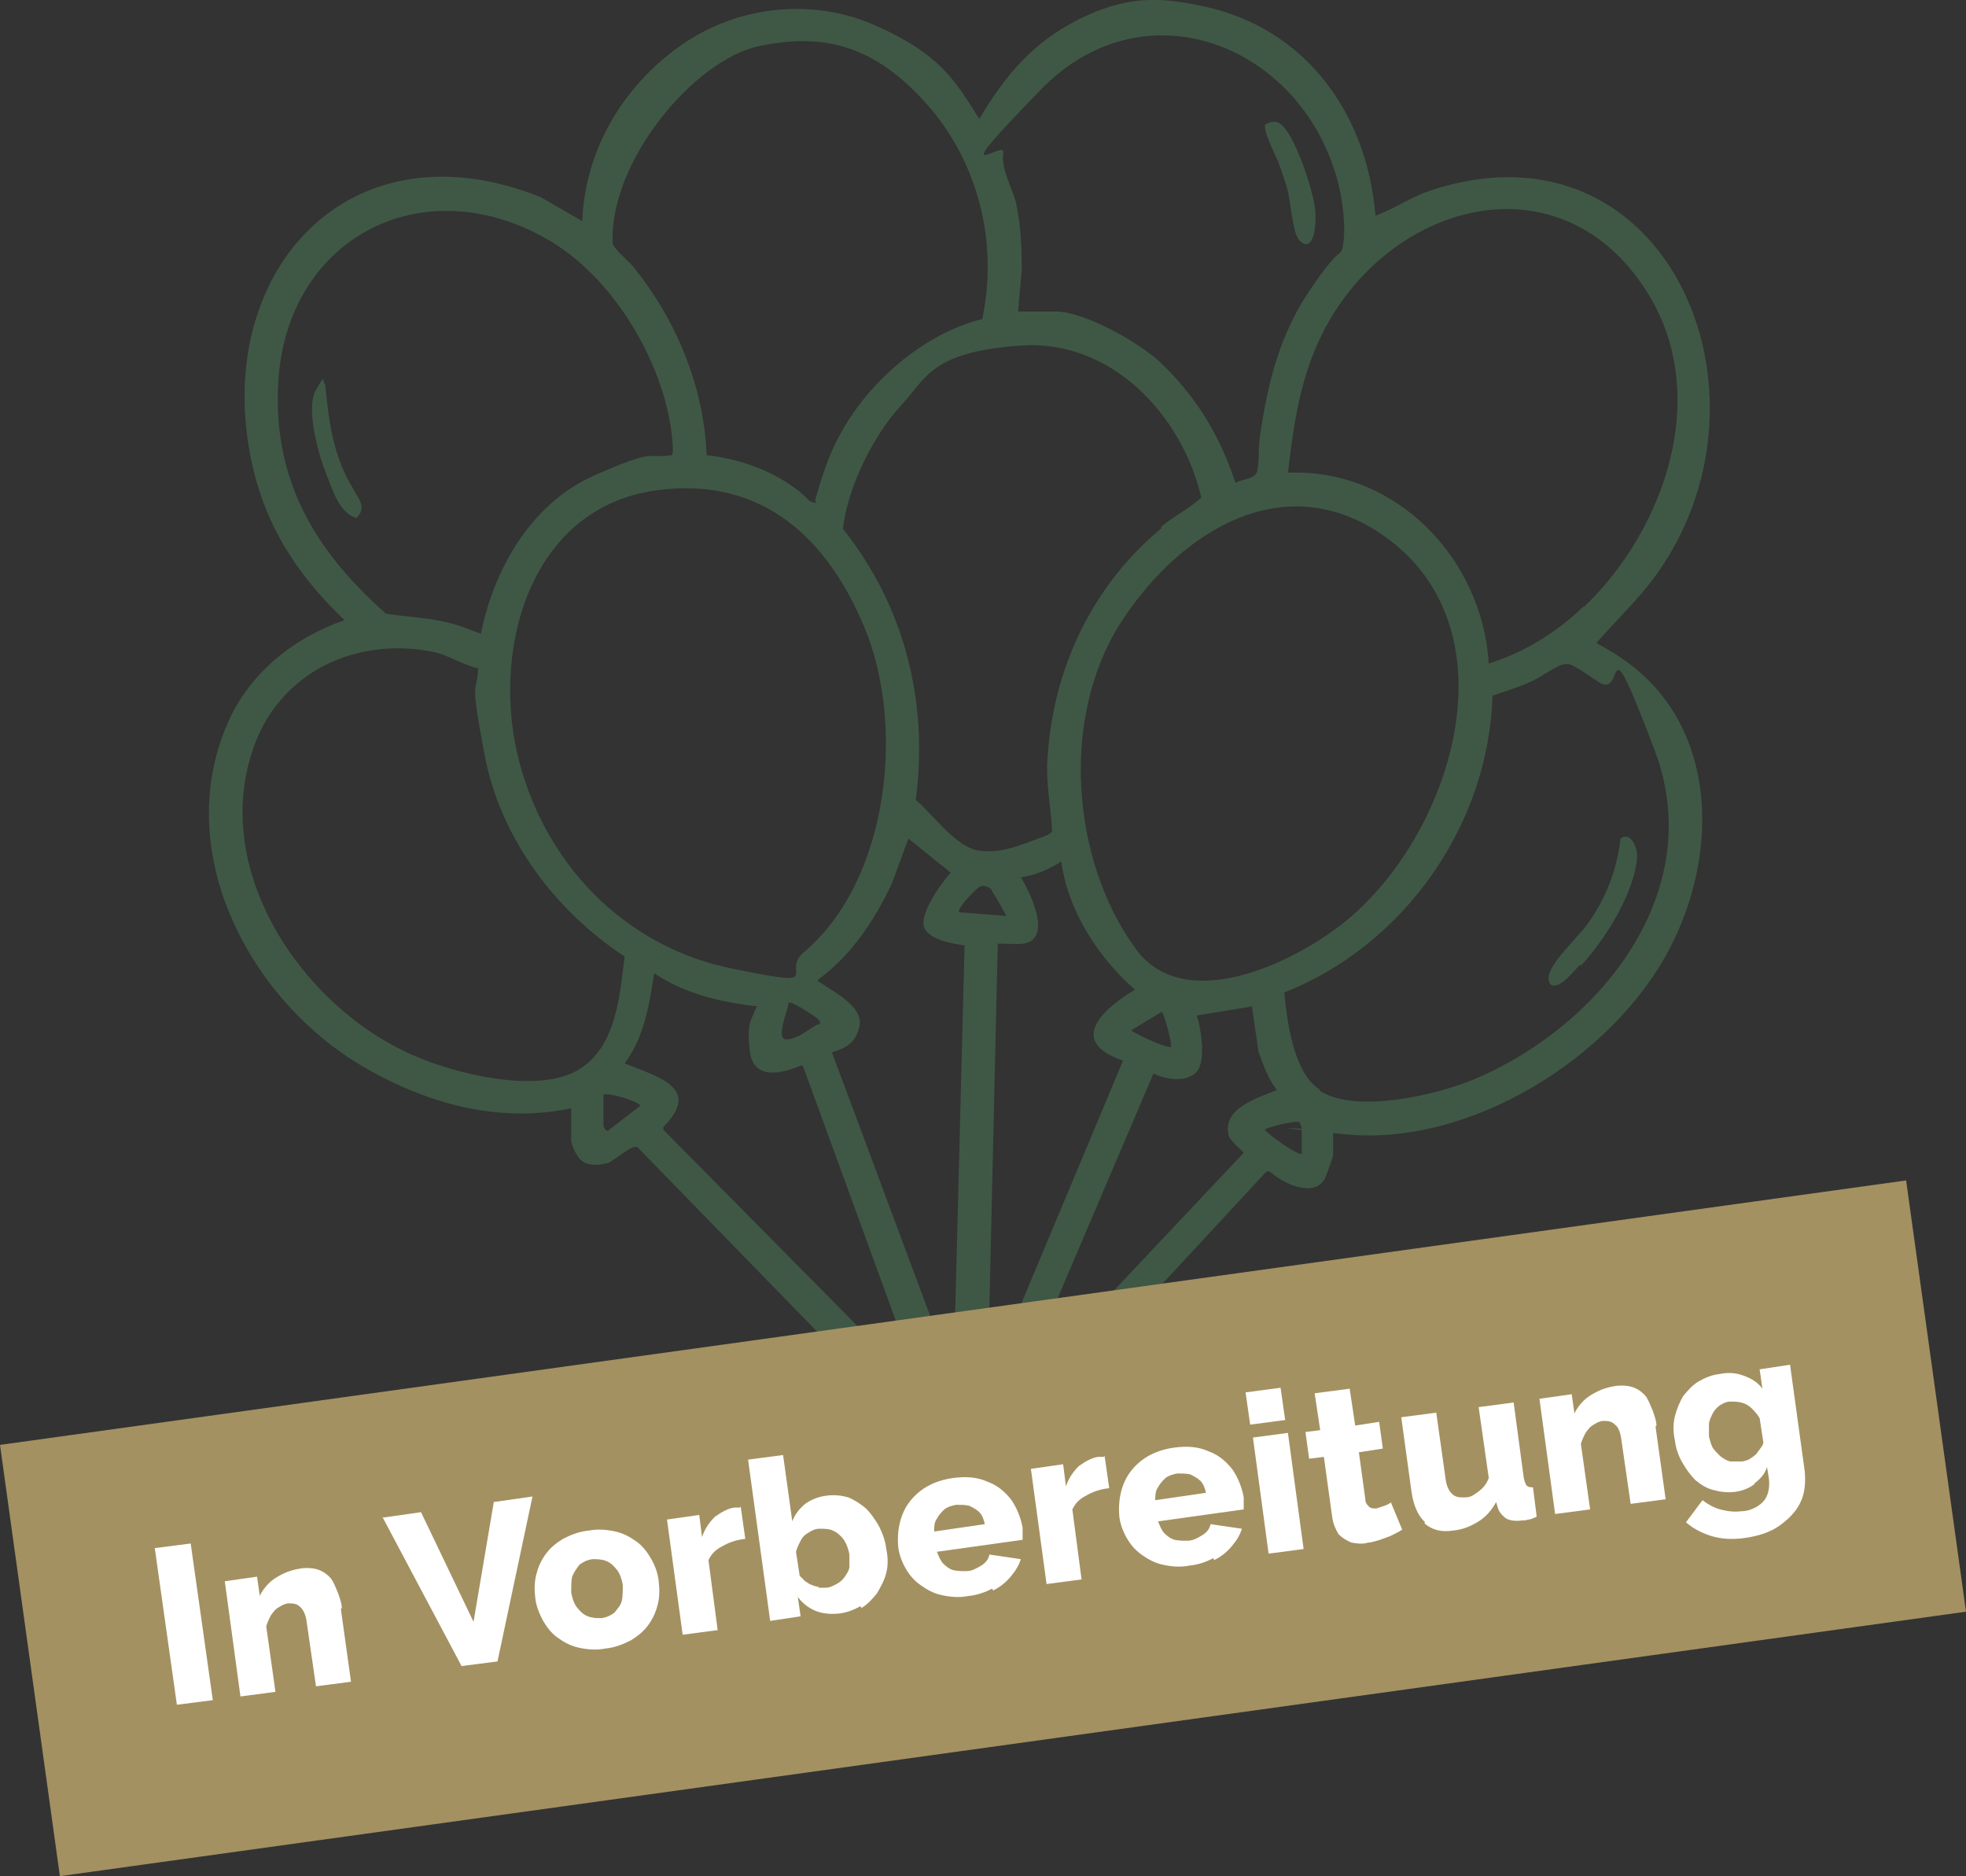 <?xml version="1.0" encoding="UTF-8"?>
<svg id="Layer_1" xmlns="http://www.w3.org/2000/svg" version="1.1" viewBox="0 0 213.4 203.6">
  <rect x="0" y="0" width="213.4" height="203.6" fill="#333333" stroke="none"/>
  <!-- Generator: Adobe Illustrator 29.8.2, SVG Export Plug-In . SVG Version: 2.1.1 Build 3)  -->
  <defs>
    <style>
      .st0 {
        fill: #a49161;
        fill-rule: evenodd;
      }

      .st1 {
        fill: #fff;
      }

      .st2 {
        fill: #3f5845;
      }
    </style>
  </defs>
  <g>
    <path class="st2" d="M62.3,120.2c-8,1.8-15.9-.4-22.8-4.4-12.4-7.2-20.9-23.3-14.8-37.3,2.4-5.5,7.2-9.3,12.7-11.2-4.5-4.3-7.9-9.1-9.6-15.2-5.8-21.2,9.2-39.4,30.9-30.7l4.5,2.6c.3-7.7,4.4-14.6,10.6-19,6.2-4.4,14.4-5.3,21.3-2.2s8.4,5.7,11.2,10.1c2.8-4.7,5.8-8.3,10.8-10.8s8.6-2.5,13.6-1.4c11.1,2.4,17.7,11.7,18.6,22.7,2-.7,3.8-2,5.9-2.7,24-8,37.1,18.3,26.9,37.9-2.5,4.8-5,6.9-8.4,10.7s-.2.2-.4.1v.4c1.5.8,3.1,1.8,4.4,2.9,8.9,7.5,8.6,20.6,3.5,30.3-6.2,11.8-21.6,21.4-35.1,20.1s-.9-.3-1.4-.4v2.7c0,.1-.8,2.4-.9,2.5-.9,1.7-3.2,1-4.6.2s-1.3-1.2-1.8-.9l-26.6,28.7v.2c1.1,2,.9,4.2-.6,5.9.7,1.6,1.4,3.2,2,4.8s2.7,6.2,3,8.1-2,2.4-3.2.9l-4.8-11.8v12c0,.4-1.1,1.7-1.8,1.6-.4,0-1.6-1.4-1.6-1.6v-11.1c-.3.2-.5.8-.7,1.1-.8,1.9-3.1,8.8-4.3,9.8s-2.5,1.1-2.7-.6c1.1-4.3,3-8.4,4.6-12.5.1-.9-.9-1-1.3-1.7s-.7-2.3-.6-3.3,1-1.7.8-2l-30.4-31.2c-.5-.4-2.6,1.5-3.2,1.7-1.1.3-2.5.4-3.2-.6s-.8-1.7-.8-1.9v-3.7ZM110.4,33.8h4.1c3.2,0,8.8,3.2,11.2,5.3,4,3.7,6.7,8.1,8.4,13.3.7-.4,2-.4,2.3-1.1s.2-2.6.3-3.5c.8-5.8,2.1-11.3,5.4-16.2s3.4-3.8,3.6-4.6c.5-2.1,0-5.7-.6-7.7-4.1-14.5-20.9-21.1-32.1-9.6s-3.8,5.2-4.1,6.9,1.1,4.1,1.4,5.5c.5,2.3.6,4.8.6,7.2l-.4,4.6ZM106.6,34.7c1.8-8.3-.4-17.1-6-23.4s-11.1-7.8-18.2-6.3-16.3,12.6-15.9,21.4c.2.7,1.7,1.9,2.2,2.5,4.7,5.8,7.7,13,8,20.5,2.9.3,6.1,1.3,8.6,2.9s2.2,2,2.9,2.2.2-.1.3-.3c.7-2.4,1.4-4.7,2.6-6.9,3.1-5.8,9.1-11.1,15.6-12.7ZM52.2,68.8c1.4-7.1,5.5-14.2,12.3-17.2s5.5-1.8,8.4-2.2c.3-.2,0-2.1,0-2.4-1-8-6.5-17.1-13.6-21.1-13.6-7.7-28.2,0-29.1,15.6-.6,10.6,4,18.3,11.7,25.1,2,.3,4,.4,6,.8s2.9.9,4.4,1.4ZM171.9,65.9c8.9-8.5,14-23.3,6.7-34.5-9.1-14-26.5-9.8-34.2,3.2-3.1,5.3-3.9,10.7-4.6,16.7,11.7-.5,21.1,9.3,21.8,20.7,3.9-1.2,7.4-3.4,10.3-6.2ZM126,57.2c1.4-1.2,3.1-2,4.4-3.2-2.1-9-9.8-17.2-19.6-16.5s-10.2,3.5-13,6.5-5.8,8.7-6.3,13.4c6.7,8.4,9.3,18.8,7.9,29.4,1.8,1.5,4.3,5.1,6.8,5.5s4.8-.7,6.5-1.3,1-.5,1.5-.7c-.1-2.7-.7-5.3-.5-8,.6-9.8,4.9-18.8,12.4-25ZM71.3,53.2c-14,1.9-18.1,17.7-14.9,29.6s12.2,20.1,23,22.3,5.1.5,7.9-1.8c9.2-7.8,11-24.6,6.5-35.3s-12-16.2-22.5-14.8ZM150.7,58.5c-11-8.2-22.6-.9-29,9-6.6,10.2-5.5,25.8,1.6,35.5,5.3,7.2,17.1,1.5,22.6-2.9,11.6-9.3,18.6-31.3,4.8-41.6ZM51.8,72.5c-1.4-.3-3.2-1.4-4.5-1.7-8.3-1.8-16.7,1.9-19.7,10.1-4.9,13.4,5.1,28.3,17.2,33.6,4.5,2,13.3,4.2,17.8,1.7s4.7-8.8,5.2-12.4c-7.6-5-13.5-12.9-15.2-21.9s-.8-6.3-.7-9.5ZM143.3,118.4c3.9,2.5,12.9.4,17-1.4,13.5-5.8,25.1-20.3,19.3-35.6s-3-5.3-6.1-7.4-3.1-2-3.8-1.9-2.8,1.6-3.6,1.9c-1.3.6-2.7,1-4.1,1.5-.4,14-9.6,27.1-22.6,32.2.3,3.1,1,8.7,3.8,10.5ZM104.7,102.6c-1.3-.2-3.9-.6-4.4-2s1.8-4.7,2.9-5.9l-4.6-3.7-1.8,4.9c-1.9,4-4.4,7.8-8,10.4,0,.4.1.2.2.3,1.4,1,4.7,2.6,4.3,4.7s-1.8,2.5-3,2.9l13.2,35.4,1.2-47ZM111.1,102.4c-.9.1-2,0-2.8,0l-1.1,47.8,14.7-35.1c-6.1-2.1-2.2-5.6,1.3-7.7-4-3.5-7.3-8.6-8-13.9-1.3.8-2.8,1.5-4.4,1.7,1,1.6,3.5,6.7.3,7.2ZM107.7,96.6c-.3-.3-.8-.6-1.3-.4s-2.6,2.5-2.3,2.8l5.1.4c.1,0-1.4-2.6-1.6-2.8ZM82.2,109.2c-3.9-.4-8-1.4-11.2-3.6-.5,3.4-1.1,7-3.2,9.8,3.4,1.4,8.5,2.6,4.2,6.9v.3c0,0,28,28.3,28,28.3l-12.8-35.1-.2-.2c-2.1.9-5.2,1.7-5.6-1.5s.2-3.4.7-4.8ZM89,111.1c0-.3,0-.3-.2-.5-.3-.3-2.9-2-3.2-1.8,0,.7-1.6,4.2-.1,4s2.5-1.4,3.5-1.7ZM136,109.2l-6.1,1c.5,1.5,1.1,5.3-.2,6.3s-3.2.6-4.5,0l-14.8,34.7,24.6-26.1c0-.1-1.4-1.2-1.6-1.8-.9-3,3.2-4.2,5.2-5-1-1.3-1.5-2.8-2-4.2l-.7-4.8ZM127.1,113.6c.2-.2-.8-3.8-1-3.8l-3.3,2c0,.2,4,2.1,4.4,1.8ZM65.5,118.7v3.5c0,0,.2.6.5.5l3.5-2.7c0-.4-3.4-1.5-4-1.2ZM141.3,125.1v-2.7c0,0-.2-.4-.2-.6-.4-.3-3.8.6-3.8.8.3.5,3.7,2.9,4,2.6ZM104.1,157.7c-1.5.3-2.8,1.4-.7,2.1s4,.5,5-.8c-.6-1.4-3-1.6-4.3-1.3Z"/>
    <path class="st2" d="M35.3,41.7c.3,3.2.7,6.6,2.1,9.6s2.6,3.5,1.3,4.9c-1.9-.5-2.6-3.1-3.3-4.8s-2.3-7-1.1-9.1.6-.7,1-.6Z"/>
    <path class="st2" d="M137.4,13.5c1-.6,1.6-.2,2.2.6,1.3,1.7,3.2,7.2,3.2,9.3s-.4,3-1,3.1c-.3,0-.7-.3-.8-.5-.7-.7-.9-4.3-1.3-5.6s-.6-1.9-.9-2.7-1.9-3.8-1.4-4.3Z"/>
    <path class="st2" d="M171.5,104.7c-.6.6-1.7,2-2.5,2.2s-.9-.3-.9-.8c0-1.5,3.2-4.4,4.2-5.8,2-2.8,3.2-5.8,3.6-9.3,1.1-.8,1.8.9,1.8,1.9-.2,3.9-3.5,9.1-6.1,11.9Z"/>
  </g>
  <g>
    <path class="st0" d="M0,156.8l206.9-28.7,6.5,46.8L6.5,203.6,0,156.8Z"/>
    <g>
      <path class="st1" d="M23.1,184.5l-2.4-17-3.9.5,2.4,17,3.9-.5Z"/>
      <path class="st1" d="M37.1,174.5c0-.5-.2-1-.4-1.6-.2-.5-.4-1-.7-1.5-.3-.4-.8-.8-1.3-1s-1.2-.3-2-.2c-.7.1-1.4.3-2,.6-.6.3-1.1.6-1.5,1-.4.4-.8.9-1,1.4l-.3-2.1-3.5.5,1.7,12.5,3.8-.5-1-7.1c.1-.4.3-.8.5-1.2.3-.4.5-.7.9-.9.3-.2.7-.4,1-.4.5,0,.9,0,1.3.4s.6.9.7,1.7l1,6.9,3.8-.5-1.1-7.9Z"/>
      <path class="st1" d="M41.5,164.6l8.6,16.2,3.9-.5,3.8-17.9-4.2.6-2.2,13-5.7-11.9-4.2.6Z"/>
      <path class="st1" d="M68.5,178c.8-.5,1.4-1,1.9-1.7.5-.7.8-1.4,1-2.2.2-.8.2-1.6.1-2.5-.1-.9-.4-1.7-.8-2.4-.4-.7-.9-1.4-1.6-1.9-.7-.5-1.4-.9-2.3-1.1-.9-.2-1.9-.3-2.9-.1-1.1.1-2,.5-2.8.9-.8.5-1.4,1-1.9,1.7-.5.7-.8,1.4-1,2.2-.2.8-.2,1.7-.1,2.5.1.9.4,1.6.8,2.4.4.7.9,1.4,1.6,1.9.7.5,1.4.9,2.3,1.1.9.2,1.9.3,2.9.1,1.1-.1,2-.5,2.8-.9ZM62.1,171.1c.2-.5.5-.9.8-1.3.4-.3.8-.5,1.4-.6.5,0,1,0,1.5.2.5.2.8.5,1.2,1,.3.4.5,1,.6,1.6,0,.6,0,1.2-.1,1.7s-.5.9-.8,1.3c-.4.3-.8.5-1.4.6-.5,0-1,0-1.5-.2-.5-.2-.8-.5-1.2-1-.3-.4-.5-1-.6-1.6,0-.6,0-1.2.1-1.7Z"/>
      <path class="st1" d="M80.3,163.6c0,0-.1,0-.2,0,0,0-.2,0-.4,0-.7.1-1.4.5-2.1,1-.6.6-1.1,1.3-1.4,2.2l-.3-2.4-3.5.5,1.7,12.5,3.8-.5-1-7.6c.3-.6.7-1.1,1.5-1.5.7-.4,1.5-.7,2.5-.8l-.5-3.5Z"/>
      <path class="st1" d="M93.5,174.5c.7-.4,1.2-1,1.7-1.6.4-.7.8-1.4,1-2.2.2-.8.2-1.7,0-2.6-.1-.9-.4-1.7-.8-2.5-.4-.7-.9-1.4-1.4-1.9-.6-.5-1.2-.9-1.9-1.2-.7-.2-1.5-.3-2.3-.2-.9.1-1.7.4-2.4.9-.6.5-1.1,1.1-1.4,1.9l-1-7.2-3.8.5,2.4,17.5,3.3-.5-.3-2.1c.5.7,1.2,1.2,1.9,1.5s1.6.4,2.6.3c.8-.1,1.6-.4,2.3-.8ZM88.9,172.2c-.3,0-.5-.1-.8-.2-.3-.1-.5-.3-.7-.4-.2-.2-.4-.4-.6-.6l-.4-2.6c.1-.4.3-.8.5-1.2.2-.4.5-.7.9-.9.3-.2.7-.4,1.1-.4.6,0,1.1,0,1.5.2.5.2.9.6,1.2,1,.3.5.5,1,.6,1.6,0,.5,0,.9,0,1.3,0,.4-.3.8-.5,1.1-.2.3-.5.6-.9.8-.4.2-.7.4-1.2.4-.3,0-.5,0-.8,0Z"/>
      <path class="st1" d="M107.8,172.6c.8-.4,1.4-.9,1.9-1.5.5-.6.9-1.2,1.1-1.9l-3.4-.5c-.1.5-.4.9-.9,1.2-.5.3-1,.6-1.6.6-.5,0-.9,0-1.4-.1-.4-.1-.8-.4-1.1-.7-.3-.3-.5-.8-.7-1.3l9.3-1.3c0-.2,0-.3,0-.6s0-.4,0-.7c-.2-1.1-.6-2.1-1.2-3-.7-.9-1.5-1.6-2.6-2-1.1-.5-2.3-.6-3.8-.4-1.4.2-2.6.7-3.5,1.4-.9.7-1.6,1.6-2,2.7-.4,1.1-.5,2.2-.4,3.4.1.8.4,1.6.8,2.3.4.7.9,1.3,1.6,1.8.7.5,1.4.9,2.3,1.1.9.2,1.9.3,2.9.1,1-.1,1.8-.4,2.6-.8ZM101.7,164.8c.2-.4.5-.7.8-1,.4-.3.8-.4,1.3-.5.5,0,.9,0,1.4.1.4.2.8.4,1.1.7.3.3.5.8.6,1.3l-5.5.8c0-.5,0-1,.3-1.4Z"/>
      <path class="st1" d="M119.8,158.1c0,0-.1,0-.2,0,0,0-.2,0-.4,0-.7.1-1.4.5-2.1,1-.6.6-1.1,1.3-1.4,2.2l-.3-2.4-3.5.5,1.7,12.5,3.8-.5-1-7.6c.3-.6.7-1.1,1.5-1.5.7-.4,1.5-.7,2.5-.8l-.5-3.5Z"/>
      <path class="st1" d="M131.8,169.3c.8-.4,1.4-.9,1.9-1.5.5-.6.9-1.2,1.1-1.9l-3.4-.5c-.1.5-.4.9-.9,1.2-.5.3-1,.6-1.6.6-.5,0-.9,0-1.4-.1-.4-.1-.8-.4-1.1-.7-.3-.3-.5-.8-.7-1.3l9.3-1.3c0-.2,0-.3,0-.6,0-.2,0-.4,0-.7-.2-1.1-.6-2.1-1.2-3-.7-.9-1.5-1.6-2.6-2-1.1-.5-2.3-.6-3.8-.4-1.4.2-2.6.7-3.5,1.4-.9.7-1.6,1.6-2,2.7-.4,1.1-.5,2.2-.4,3.4.1.8.4,1.6.8,2.3.4.7.9,1.3,1.6,1.8.7.5,1.4.9,2.3,1.1.9.2,1.9.3,2.9.1,1-.1,1.8-.4,2.6-.8ZM125.7,161.4c.2-.4.5-.7.8-1,.4-.3.8-.4,1.3-.5.5,0,.9,0,1.4.1.4.2.8.4,1.1.7.3.3.5.8.6,1.3l-5.5.8c0-.5,0-1,.3-1.4Z"/>
      <path class="st1" d="M141.5,168.1l-1.7-12.6-3.8.5,1.7,12.6,3.8-.5ZM139.5,154.1l-.5-3.5-3.8.5.5,3.5,3.8-.5Z"/>
      <path class="st1" d="M151.1,163c-.2.1-.5.3-.8.4s-.6.2-.9.3c-.3,0-.6,0-.8-.2-.2-.2-.4-.4-.4-.8l-.7-5.1,2.6-.4-.4-2.9-2.6.4-.6-4-3.8.5.6,4-1.6.2.4,2.9,1.6-.2.9,6.5c.1.8.4,1.4.7,1.9.4.4.9.7,1.4.9.6.1,1.2.2,1.8,0,.4,0,.9-.2,1.3-.3.5-.2.9-.3,1.3-.5.4-.2.8-.4,1.1-.6l-1.2-2.9Z"/>
      <path class="st1" d="M154.6,165.3c.8.7,1.8,1,3.1.8,1.1-.1,2-.5,2.8-1,.8-.5,1.4-1.2,1.9-2.1l.2.7c.2.5.5.8.9,1.1.4.2,1,.3,1.7.2.2,0,.4,0,.7-.1.3,0,.6-.2.9-.3l-.4-3.2c-.3,0-.5,0-.7-.2-.1-.1-.2-.4-.3-.8l-1.1-8.2-3.8.5,1.1,7.7c-.2.5-.4.8-.7,1.1-.3.3-.6.5-.9.7-.3.2-.6.3-1,.3-.6,0-1,0-1.4-.4-.4-.4-.6-.9-.7-1.7l-1-7.1-3.8.5,1.1,8c.2,1.5.7,2.7,1.5,3.4Z"/>
      <path class="st1" d="M179.8,154.7c0-.5-.2-1-.4-1.6-.2-.5-.4-1-.7-1.5-.3-.4-.8-.8-1.3-1-.5-.2-1.2-.3-2-.2-.7.1-1.4.3-2,.6-.6.3-1.1.6-1.5,1-.4.4-.8.9-1,1.4l-.3-2.1-3.5.5,1.7,12.5,3.8-.5-1-7.1c.1-.4.3-.8.5-1.2.3-.4.5-.7.9-.9.3-.2.7-.4,1-.4.5,0,.9,0,1.3.4.4.3.6.9.7,1.7l1,6.9,3.8-.5-1.1-7.9Z"/>
      <path class="st1" d="M190.4,161c.7-.5,1.2-1.1,1.4-1.8l.2,1.2c.1.8,0,1.4-.2,1.9-.2.5-.6.9-1.1,1.2-.5.3-1.1.5-1.7.5-.8.1-1.5,0-2.3-.2-.7-.2-1.4-.6-1.9-1l-1.8,2.4c.8.7,1.8,1.2,2.8,1.5,1,.3,2.2.4,3.6.2,1.4-.2,2.7-.6,3.7-1.3,1-.7,1.8-1.5,2.3-2.5.5-1,.6-2.1.5-3.4l-1.6-11.6-3.3.5.3,2.1c-.5-.7-1.2-1.1-2-1.4-.8-.3-1.6-.4-2.6-.2-.9.1-1.6.4-2.3.8-.7.4-1.2,1-1.7,1.6-.4.7-.7,1.4-.9,2.2-.2.8-.2,1.7,0,2.6.1.9.4,1.7.8,2.4.4.7.9,1.4,1.4,1.9.6.5,1.2.9,2,1.1.7.2,1.5.3,2.3.2.8-.1,1.6-.4,2.2-.9ZM187.8,158.6c-.4-.1-.7-.3-1.1-.6-.3-.3-.6-.6-.8-.9-.2-.4-.3-.8-.4-1.2,0-.4,0-.9,0-1.3,0-.4.2-.8.4-1.2.2-.4.5-.7.8-.9.3-.2.7-.4,1.1-.4.4,0,.8,0,1.2.1.4.1.8.3,1.1.6.3.3.6.6.9,1.1l.4,2.6c0,.3-.2.5-.4.8-.2.2-.3.5-.5.6-.2.2-.4.3-.7.5-.3.1-.5.2-.8.2-.4,0-.8,0-1.2,0Z"/>
    </g>
  </g>
</svg>